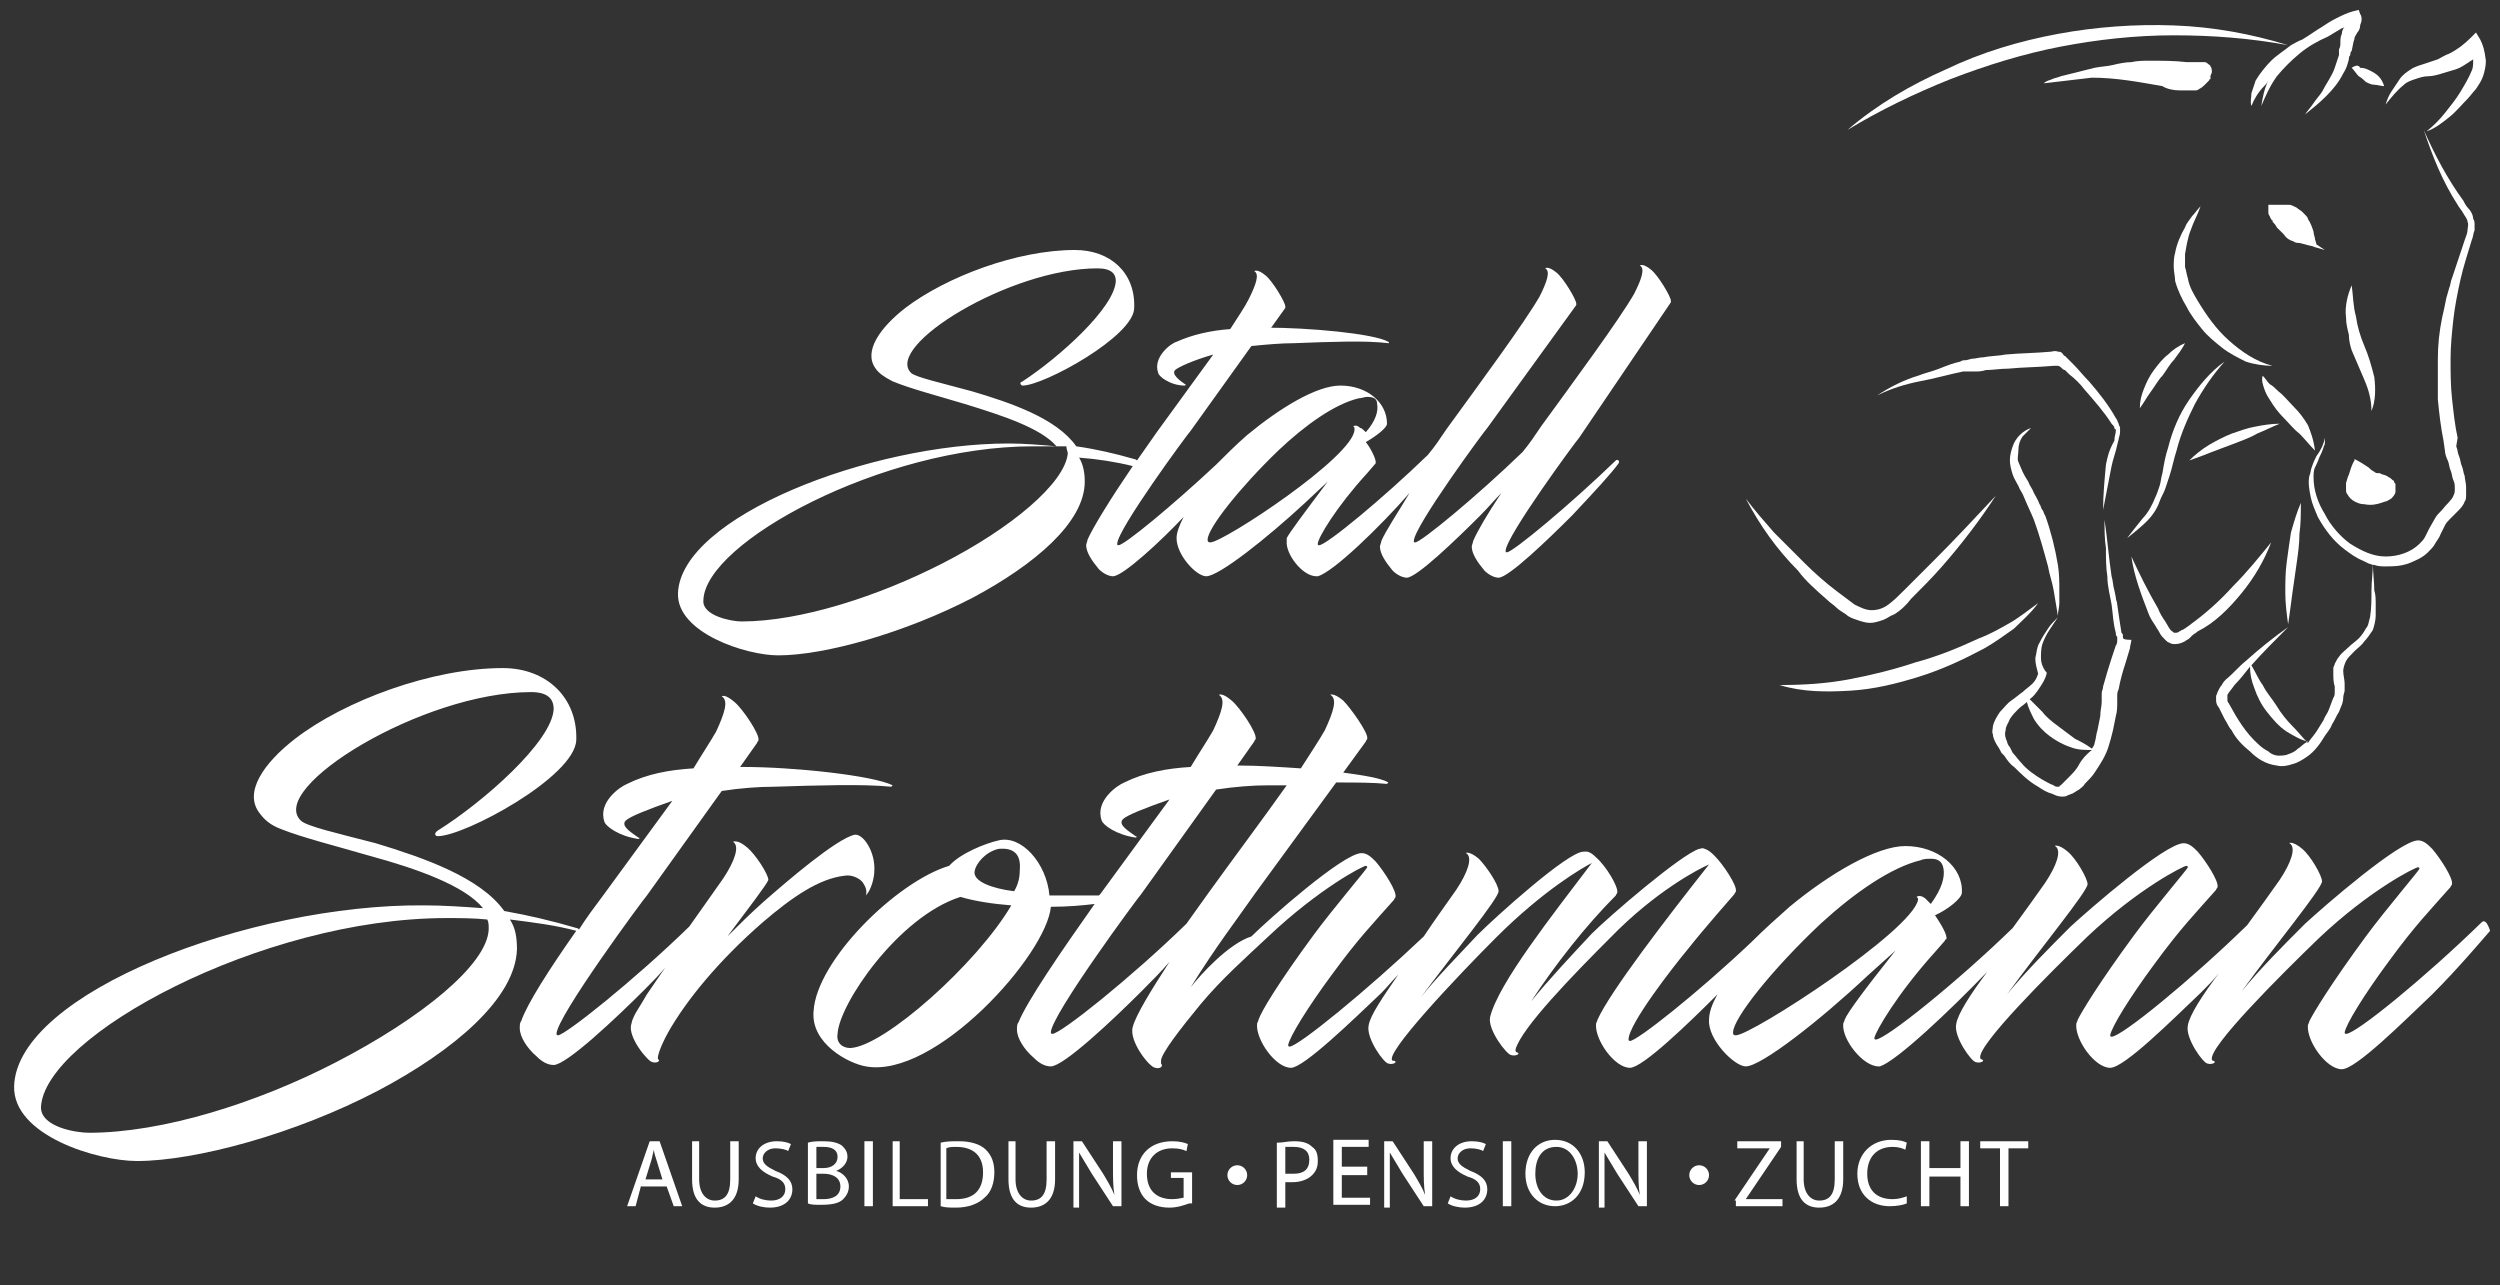 <?xml version="1.0" encoding="utf-8"?>
<!-- Generator: Adobe Illustrator 25.2.1, SVG Export Plug-In . SVG Version: 6.00 Build 0)  -->
<svg version="1.2" baseProfile="tiny" id="Ebene_1" xmlns="http://www.w3.org/2000/svg" xmlns:xlink="http://www.w3.org/1999/xlink"
	 x="0px" y="0px" viewBox="0 0 177 91" overflow="visible" xml:space="preserve">
<rect x="0" y="0" width="177" height="91" fill="#333333" stroke="none"/>
<g>
	<path fill="#FFFFFF" d="M129.4,42.5c0.2,0.2,0.4,0.3,0.6,0.5c0.2,0.2,0.4,0.3,0.7,0.5c0.2,0.2,0.5,0.3,0.8,0.4
		c0.3,0.1,0.6,0.2,0.9,0.2c0.3,0,0.6-0.1,0.9-0.2c0.3-0.1,0.5-0.3,0.8-0.4c0.5-0.3,0.9-0.7,1.2-1.1c0.7-0.7,1.5-1.5,2.2-2.3
		c1.4-1.6,2.7-3.3,3.8-5c-1.4,1.5-2.9,3.1-4.3,4.5c-0.7,0.7-1.5,1.5-2.2,2.2c-0.4,0.4-0.7,0.7-1.1,1c-0.4,0.3-0.8,0.4-1.2,0.4
		c-0.4,0-0.8-0.2-1.2-0.4c-0.4-0.3-0.8-0.6-1.2-0.9c-0.8-0.6-1.6-1.3-2.3-2c-0.4-0.4-0.7-0.7-1.1-1.1c-0.4-0.4-0.7-0.7-1.1-1.1
		c-0.7-0.8-1.4-1.6-2-2.4c1,1.9,2.2,3.6,3.7,5.1C127.8,41.1,128.6,41.8,129.4,42.5z"/>
	<path fill="#FFFFFF" d="M144.3,42.7c-0.7,0.5-1.3,1-2,1.4c-0.7,0.4-1.4,0.8-2.2,1.1c-1.5,0.7-3,1.3-4.5,1.7
		c-1.5,0.5-3.1,0.9-4.7,1.2c-1.6,0.3-3.2,0.4-4.9,0.4c1.6,0.5,3.3,0.5,5,0.4c1.7-0.1,3.3-0.5,4.9-1c1.6-0.5,3.1-1.2,4.6-2
		c0.7-0.4,1.4-0.9,2.1-1.4C143.2,43.9,143.8,43.4,144.3,42.7z"/>
	<path fill="#FFFFFF" d="M143.2,30.9c0.1-0.1,0.2-0.2,0.3-0.3c0.1-0.1,0.2-0.2,0.3-0.3c-0.6,0.2-1.1,0.7-1.3,1.3
		c-0.1,0.3-0.2,0.6-0.2,1c0,0.3,0.1,0.7,0.2,1c0.1,0.3,0.3,0.6,0.4,0.8c0.1,0.3,0.3,0.5,0.4,0.8c0.2,0.5,0.5,1.1,0.7,1.6
		c0.4,1.1,0.7,2.2,1,3.3c0.1,0.6,0.3,1.1,0.4,1.7c0.1,0.6,0.2,1.2,0.3,1.8c0-0.3,0.1-0.6,0.1-0.9c0-0.3,0-0.6,0-0.9
		c0-0.6,0-1.2-0.1-1.8c-0.2-1.2-0.5-2.4-0.9-3.5c-0.1-0.1-0.1-0.3-0.2-0.4c-0.1-0.1-0.1-0.3-0.2-0.4c-0.1-0.3-0.3-0.6-0.4-0.8
		c-0.1-0.3-0.3-0.5-0.4-0.8c-0.2-0.3-0.3-0.5-0.4-0.7c-0.1-0.2-0.2-0.5-0.3-0.7c-0.1-0.2,0-0.5,0-0.8
		C142.9,31.5,143,31.2,143.2,30.9z"/>
	<path fill="#FFFFFF" d="M166.5,24.8c0.3,0.7,0.6,1.4,0.9,2.1c0.3,0.7,0.5,1.4,0.5,2.2c0.3-0.7,0.3-1.6,0.2-2.4
		c-0.2-0.8-0.4-1.5-0.7-2.2c-0.3-0.7-0.5-1.4-0.6-2.1c-0.2-0.7-0.2-1.5-0.3-2.2c-0.3,0.7-0.5,1.5-0.4,2.3c0,0.4,0.1,0.8,0.2,1.2
		C166.3,24.1,166.4,24.5,166.5,24.8z"/>
	<path fill="#FFFFFF" d="M163.4,30.1c-0.3-0.5-0.6-0.9-1-1.3c-0.4-0.4-0.7-0.8-1.1-1.1c-0.2-0.2-0.4-0.4-0.6-0.5
		c-0.2-0.2-0.3-0.4-0.5-0.6c-0.1,0.3,0,0.6,0.1,0.9c0.1,0.3,0.2,0.5,0.4,0.8c0.3,0.5,0.6,0.9,1,1.3c0.4,0.4,0.7,0.8,1.1,1.1
		c0.4,0.4,0.7,0.8,1.1,1.2C163.8,31.1,163.6,30.6,163.4,30.1z"/>
	<path fill="#FFFFFF" d="M155,32.6c0.6-0.2,1.1-0.4,1.6-0.6c0.5-0.2,1.1-0.4,1.6-0.6c0.5-0.2,1.1-0.4,1.6-0.7
		c0.5-0.2,1.1-0.5,1.6-0.7c-0.6,0-1.2,0.1-1.7,0.2c-0.6,0.1-1.1,0.3-1.7,0.5c-0.5,0.2-1.1,0.5-1.6,0.8
		C155.9,31.8,155.4,32.2,155,32.6z"/>
	<path fill="#FFFFFF" d="M174.8,14.8c-0.2-0.2-0.3-0.4-0.4-0.6c-1.1-1.5-2-3.2-2.8-5c0.6,1.8,1.3,3.6,2.4,5.3
		c0.1,0.2,0.3,0.4,0.4,0.6c0.1,0.2,0.3,0.4,0.3,0.6c0.1,0.2,0,0.4,0,0.6c0,0.2-0.1,0.4-0.2,0.7c-0.3,0.9-0.6,1.8-0.9,2.7
		c-0.1,0.2-0.1,0.5-0.2,0.7l-0.2,0.7c-0.1,0.5-0.2,1-0.3,1.4c-0.2,1-0.3,1.9-0.3,2.9c0,1,0,2,0,2.9c0.1,1,0.2,1.9,0.4,2.9l0.1,0.7
		c0,0.2,0.1,0.5,0.2,0.7c0.1,0.2,0.1,0.5,0.2,0.7c0.1,0.2,0.1,0.5,0.2,0.7c0.1,0.2,0.1,0.4,0.1,0.6c0,0.2,0,0.3-0.1,0.5
		c-0.1,0.3-0.5,0.6-0.8,1c-0.2,0.2-0.4,0.4-0.5,0.6c-0.1,0.2-0.3,0.5-0.4,0.7c-0.1,0.2-0.2,0.4-0.3,0.6c-0.1,0.2-0.2,0.3-0.4,0.5
		c-0.6,0.6-1.5,0.9-2.4,0.9c-0.9,0-1.7-0.4-2.5-0.9c-0.7-0.5-1.4-1.3-1.8-2.1c-0.5-0.8-0.8-1.7-0.8-2.6c0-0.2,0-0.5,0.1-0.7
		c0.1-0.2,0.2-0.4,0.3-0.7c0.1-0.2,0.2-0.4,0.3-0.7c0-0.1,0.1-0.2,0.1-0.3c0-0.1,0-0.2,0-0.4c-0.1,0.5-0.3,0.9-0.6,1.3
		c-0.1,0.2-0.2,0.4-0.3,0.7c-0.1,0.2-0.1,0.5-0.2,0.7c-0.1,0.5,0,1,0.1,1.5c0.1,0.5,0.3,0.9,0.5,1.4c0.5,0.9,1.1,1.7,1.9,2.3
		c0.4,0.3,0.8,0.6,1.3,0.8l0.2,0.1l0.2,0.1c0.1,0,0.2,0.1,0.4,0.1c0.3,0.1,0.5,0.1,0.8,0.1c0.5,0,1,0,1.6-0.2c0.5-0.2,1-0.4,1.4-0.8
		c0.2-0.2,0.4-0.4,0.5-0.6c0.1-0.2,0.3-0.4,0.4-0.7c0.1-0.2,0.2-0.4,0.3-0.6c0.1-0.2,0.2-0.3,0.4-0.5c0.2-0.2,0.3-0.3,0.5-0.5
		c0.2-0.2,0.4-0.4,0.5-0.7c0.1-0.1,0.1-0.3,0.1-0.5c0-0.2,0-0.3,0-0.5c0-0.3-0.1-0.6-0.1-0.8c-0.1-0.2-0.1-0.5-0.2-0.7
		c-0.1-0.2-0.1-0.5-0.2-0.7c-0.1-0.2-0.1-0.5-0.2-0.7L174,31c-0.2-0.9-0.3-1.9-0.4-2.8c-0.1-0.9-0.1-1.9-0.1-2.8
		c0-0.9,0.1-1.9,0.2-2.8c0.1-0.9,0.3-1.9,0.5-2.8c0.2-0.9,0.5-1.8,0.8-2.8c0.1-0.2,0.1-0.5,0.2-0.7c0-0.1,0-0.3,0-0.4
		c0-0.1,0-0.3-0.1-0.4C175.1,15.2,174.9,14.9,174.8,14.8z"/>
	<path fill="#FFFFFF" d="M166.2,35c0.1,0.2,0.3,0.4,0.5,0.5c0.2,0.1,0.4,0.2,0.7,0.2c0.5,0.1,0.9,0,1.2-0.1l0.3-0.1
		c0.1,0,0.2-0.1,0.4-0.2c0.1-0.1,0.3-0.3,0.3-0.5c0-0.2,0-0.4,0-0.5c0-0.1-0.1-0.1-0.1-0.2c0,0,0-0.1-0.1-0.1c0,0-0.1-0.1-0.1-0.1
		c-0.1-0.1-0.2-0.1-0.3-0.2c-0.2-0.1-0.4-0.1-0.5-0.2l-0.1,0l-0.1,0l0,0l0,0c-0.1,0-0.2-0.1-0.2-0.1c-0.2-0.1-0.3-0.2-0.4-0.3
		c-0.3-0.2-0.6-0.4-1-0.6v0c0,0,0,0,0,0l0,0.1c0,0,0,0,0,0c0,0,0,0,0,0c-0.2,0.3-0.3,0.7-0.4,1c-0.1,0.2-0.1,0.3-0.2,0.6
		c0,0.1,0,0.2,0,0.4C166.1,34.8,166.1,34.9,166.2,35z"/>
	<path fill="#FFFFFF" d="M161.9,39.8c-0.1,0.7-0.1,1.5-0.1,2.2c0,0.7,0.1,1.5,0.2,2.2c0.1-0.7,0.2-1.4,0.3-2.2
		c0.1-0.7,0.2-1.4,0.3-2.1c0.1-0.7,0.2-1.4,0.2-2.1c0.1-0.7,0.1-1.4,0.1-2.2c-0.3,0.7-0.5,1.4-0.7,2.1
		C162.1,38.3,162,39.1,161.9,39.8z"/>
	<path fill="#FFFFFF" d="M168.1,41.8c0-0.6-0.1-1.3-0.1-1.9c0,0.6-0.1,1.3-0.1,1.9c0,0.6,0,1.3-0.1,1.9c-0.1,0.3-0.1,0.6-0.3,0.8
		c-0.1,0.2-0.3,0.5-0.5,0.7c-0.2,0.2-0.5,0.4-0.7,0.6c-0.2,0.2-0.5,0.4-0.7,0.7c-0.1,0.1-0.2,0.3-0.3,0.5c0,0.1-0.1,0.2-0.1,0.3
		c0,0.1,0,0.2,0,0.3c0,0.4,0,0.7,0.1,1c0,0.1,0,0.3,0,0.4c0,0.1,0,0.3-0.1,0.4c-0.1,0.3-0.2,0.5-0.3,0.8c-0.1,0.3-0.3,0.5-0.4,0.8
		c-0.2,0.3-0.3,0.5-0.5,0.8c-0.2,0.3-0.4,0.5-0.6,0.8c-0.4-0.4-0.7-0.8-1.1-1.2c-0.4-0.4-0.8-0.9-1.1-1.4c-0.3-0.5-0.7-0.9-1-1.5
		c-0.3-0.4-0.5-0.9-0.8-1.4c0,0,0,0,0,0c0.8-0.9,1.7-1.8,2.6-2.7c-1,0.7-2,1.5-3,2.4c-0.5,0.4-0.9,0.9-1.4,1.3
		c-0.1,0.1-0.2,0.2-0.3,0.4c-0.1,0.1-0.2,0.3-0.3,0.5c0,0.1-0.1,0.2-0.1,0.3c0,0.1,0,0.2,0,0.3c0,0.2,0.1,0.4,0.2,0.5l0.2,0.4
		l0.2,0.4c0.2,0.3,0.3,0.6,0.5,0.8c0.3,0.6,0.8,1.1,1.3,1.5c0.5,0.5,1.1,0.9,1.9,1c0.4,0.1,0.8,0,1.1-0.1c0.4-0.1,0.7-0.3,1-0.5
		c0.6-0.4,1-1,1.3-1.5c0.2-0.3,0.4-0.5,0.5-0.8c0.2-0.3,0.3-0.6,0.5-0.9c0.1-0.3,0.3-0.6,0.3-1c0-0.2,0.1-0.4,0.1-0.5
		c0-0.2,0-0.4,0-0.5c0-0.3-0.1-0.6-0.1-0.9c0-0.2,0.1-0.5,0.2-0.7c0.1-0.2,0.3-0.4,0.6-0.7c0.2-0.2,0.5-0.4,0.7-0.7
		c0.2-0.2,0.4-0.5,0.6-0.8c0.1-0.3,0.2-0.7,0.2-1c0-0.3,0-0.7,0-1C168.2,42.5,168.2,42.1,168.1,41.8z M162.7,53
		c-0.2,0.2-0.4,0.3-0.7,0.4c-0.2,0.1-0.5,0.1-0.7,0.1c-0.2,0-0.5-0.1-0.7-0.3c-0.2-0.1-0.5-0.3-0.7-0.5c-0.9-0.8-1.5-1.8-2.1-2.9
		c-0.1-0.1-0.1-0.2-0.1-0.3c0-0.1,0-0.2,0-0.3c0.1-0.2,0.3-0.4,0.5-0.7c0.4-0.4,0.7-0.8,1.1-1.3c0,0.5,0.1,1,0.3,1.5
		c0.2,0.6,0.5,1.2,0.9,1.7c0.4,0.5,0.8,1,1.4,1.4c0.5,0.3,1,0.6,1.5,0.7C163,52.7,162.9,52.9,162.7,53z"/>
	<path fill="#FFFFFF" d="M149.1,32.9c-0.1,1.1-0.2,2.1-0.2,3.2c0.2-1,0.4-2.1,0.6-3.1c0.1-0.5,0.3-1,0.4-1.5l0.1-0.4
		c0-0.1,0.1-0.3,0.1-0.5c0-0.1,0-0.2,0-0.3c0-0.1-0.1-0.2-0.1-0.3c-0.1-0.2-0.1-0.3-0.2-0.4c-0.5-0.9-1.2-1.8-1.9-2.6
		c-0.4-0.4-0.7-0.8-1.1-1.2l-0.3-0.3c-0.1-0.1-0.2-0.2-0.3-0.3c-0.1,0-0.1-0.1-0.2-0.2c-0.1-0.1-0.2-0.1-0.3-0.1
		c-0.2-0.1-0.4,0-0.5,0c-1.1,0.1-2.1,0.1-3.2,0.2c-0.5,0.1-1.1,0.1-1.6,0.2c-0.3,0-0.5,0.1-0.8,0.1l-0.4,0.1c-0.1,0-0.3,0-0.4,0.1
		c-0.5,0.1-1,0.3-1.5,0.5c-0.5,0.2-1,0.3-1.5,0.5c-1,0.3-2,0.8-2.9,1.4c1-0.5,2-0.8,3-1c1.1-0.2,2.1-0.5,3.1-0.7c0.1,0,0.3,0,0.4,0
		l0.4,0c0.3,0,0.5,0,0.8-0.1c0.5,0,1-0.1,1.6-0.1c1-0.1,2.1-0.1,3.2-0.2c0.1,0,0.2,0,0.3,0c0,0,0.1,0,0.2,0.1
		c0.1,0.1,0.2,0.2,0.3,0.2l0.3,0.3c0.4,0.3,0.8,0.7,1.1,1.1c0.7,0.8,1.4,1.6,1.9,2.4c0.1,0.1,0.2,0.2,0.2,0.3c0,0,0,0.1,0.1,0.1
		c0,0,0,0.1,0,0.1c0,0.2-0.1,0.4-0.1,0.7C149.3,31.9,149.2,32.4,149.1,32.9z"/>
	<path fill="#FFFFFF" d="M150.3,45.1L150.3,45.1l0-0.1c0-0.1,0-0.1-0.1-0.2c-0.1-0.6-0.2-1.3-0.3-2c0-0.2-0.1-0.3-0.1-0.5l-0.1-0.5
		c-0.1-0.3-0.1-0.7-0.2-1c-0.2-1.3-0.3-2.7-0.5-4c0,0.7,0,1.4,0.1,2c0,0.7,0,1.4,0.1,2c0,0.7,0.2,1.4,0.3,2c0.1,0.7,0.1,1.3,0.3,2
		c0,0.1,0,0.2,0.1,0.3l0,0.1c0,0,0,0,0,0c0,0,0,0,0,0.1c0,0.1,0,0.3-0.1,0.4c-0.1,0.3-0.2,0.6-0.3,0.9c-0.2,0.6-0.4,1.3-0.6,2
		c0,0.2-0.1,0.3-0.1,0.5c0,0.1,0,0.2,0,0.3l0,0.3c0,0.3-0.1,0.6-0.1,1l-0.2,1c-0.1,0.3-0.1,0.6-0.2,0.9c0,0.1-0.1,0.3-0.2,0.4
		c-0.4-0.3-0.8-0.5-1.2-0.7c-0.4-0.3-0.8-0.6-1.2-0.9c-0.4-0.3-0.8-0.6-1.1-1c-0.3-0.3-0.6-0.6-0.9-0.9c0,0,0,0,0,0
		c0.3-0.2,0.5-0.5,0.7-0.8c0.2-0.3,0.4-0.6,0.5-1l0-0.1l-0.1-0.1c-0.2-0.3-0.3-0.6-0.3-0.9c0-0.3,0-0.7,0.1-1c0.1-0.3,0.3-0.7,0.5-1
		c0.2-0.3,0.4-0.6,0.6-0.9c-0.3,0.3-0.5,0.5-0.7,0.8c-0.2,0.3-0.4,0.6-0.6,1c-0.2,0.3-0.2,0.7-0.3,1.1c0,0.4,0.1,0.7,0.2,1.1
		c-0.1,0.3-0.2,0.5-0.4,0.7c-0.2,0.2-0.5,0.4-0.7,0.6c-0.3,0.2-0.5,0.4-0.8,0.6c-0.3,0.2-0.5,0.5-0.8,0.8c-0.2,0.3-0.4,0.6-0.5,1
		c0,0.2-0.1,0.4,0,0.6c0,0.2,0.1,0.4,0.2,0.6c0.1,0.2,0.2,0.3,0.3,0.5l0.1,0.2l0.2,0.2c0.2,0.3,0.4,0.6,0.7,0.8c0.5,0.5,1,1,1.7,1.4
		c0.3,0.2,0.6,0.4,1,0.5c0.2,0.1,0.4,0.2,0.7,0.2c0.1,0,0.3,0,0.4-0.1c0.1,0,0.2-0.1,0.3-0.1c0.2-0.1,0.3-0.2,0.5-0.3
		c0.1-0.1,0.3-0.2,0.4-0.4c0.3-0.3,0.5-0.5,0.7-0.8c0.4-0.6,0.8-1.2,1-1.9c0.1-0.3,0.2-0.7,0.3-1.1l0.2-1c0.1-0.3,0.1-0.7,0.1-1
		l0-0.2c0-0.1,0-0.2,0-0.2c0-0.2,0-0.3,0.1-0.5c0.1-0.6,0.3-1.3,0.5-1.9c0.1-0.3,0.2-0.7,0.3-1c0-0.2,0.1-0.4,0.1-0.6
		C150.3,45.3,150.3,45.2,150.3,45.1z M147.1,54.3c-0.2,0.3-0.4,0.5-0.6,0.7c-0.1,0.1-0.2,0.2-0.3,0.3c-0.1,0.1-0.2,0.2-0.3,0.3
		c-0.1,0-0.1,0.1-0.1,0.1c0,0-0.1,0-0.1,0c-0.1,0-0.2,0-0.3-0.1c-0.3-0.1-0.6-0.3-0.8-0.4c-0.5-0.3-1.1-0.7-1.5-1.2
		c-0.2-0.2-0.4-0.5-0.6-0.7l-0.1-0.2l-0.1-0.2c-0.1-0.1-0.2-0.3-0.2-0.4c-0.1-0.2-0.2-0.5-0.1-0.8c0-0.3,0.2-0.5,0.3-0.8
		c0.2-0.3,0.4-0.5,0.6-0.7c0.2-0.2,0.4-0.3,0.6-0.5c0.1,0.4,0.3,0.8,0.5,1.2c0.3,0.5,0.7,0.9,1.1,1.2c0.4,0.3,0.9,0.6,1.5,0.8
		c0.5,0.2,1,0.2,1.5,0.2C147.6,53.5,147.3,53.9,147.1,54.3z"/>
	<path fill="#FFFFFF" d="M158.7,42c0.9-1.1,1.6-2.3,2.1-3.6c-0.9,1.1-1.7,2.1-2.7,3.1c-0.9,1-1.9,1.9-3,2.7
		c-0.1,0.1-0.3,0.2-0.4,0.3c-0.1,0-0.1,0.1-0.2,0.1c-0.1,0-0.1,0.1-0.2,0.1c-0.1,0.1-0.2,0.1-0.3,0.1c-0.1,0-0.1,0-0.2-0.1
		c-0.2-0.1-0.3-0.4-0.5-0.7c-0.2-0.3-0.4-0.6-0.5-0.9c-0.7-1.2-1.3-2.4-1.9-3.7c0.2,1.4,0.7,2.7,1.2,4c0.1,0.3,0.3,0.6,0.5,0.9
		c0.1,0.2,0.2,0.3,0.3,0.5c0.1,0.2,0.2,0.3,0.4,0.5c0.1,0.1,0.2,0.2,0.3,0.2c0.1,0.1,0.3,0.1,0.4,0.1c0.3,0,0.5-0.1,0.7-0.2
		c0.1-0.1,0.2-0.1,0.3-0.2c0.1-0.1,0.1-0.1,0.2-0.2c0.1-0.1,0.3-0.2,0.4-0.3C156.8,44.1,157.8,43.1,158.7,42z"/>
	<path fill="#FFFFFF" d="M152.9,35.5c0.1-0.3,0.3-0.6,0.4-0.9c0.1-0.3,0.2-0.6,0.3-0.9c0.2-0.6,0.3-1.2,0.5-1.8
		c0.3-1.2,0.8-2.3,1.3-3.3c0.6-1.1,1.3-2.1,2.1-3c-1,0.7-1.8,1.7-2.5,2.7c-0.7,1-1.2,2.2-1.5,3.4c-0.2,0.6-0.3,1.2-0.4,1.8
		c-0.1,0.3-0.1,0.6-0.2,0.9c-0.1,0.3-0.2,0.6-0.3,0.8c-0.2,0.5-0.5,1.1-0.9,1.5c-0.4,0.5-0.8,1-1.1,1.4c0.5-0.4,1-0.8,1.4-1.2
		C152.3,36.6,152.7,36.1,152.9,35.5z"/>
	<path fill="#FFFFFF" d="M155.9,23.3c0.4,0.5,0.9,0.9,1.4,1.3c0.5,0.4,1.1,0.7,1.7,1c0.6,0.2,1.3,0.3,1.9,0.3
		c-1.2-0.3-2.2-1-3.1-1.8c-0.9-0.8-1.6-1.8-2.2-2.8c-0.3-0.5-0.6-1-0.7-1.6c-0.1-0.3-0.1-0.5-0.2-0.8c0-0.3,0-0.6,0-0.9
		c0.1-0.6,0.2-1.2,0.4-1.7c0.2-0.6,0.5-1.1,0.7-1.7c-0.2,0.2-0.4,0.5-0.6,0.7c-0.2,0.3-0.4,0.5-0.5,0.8c-0.3,0.5-0.6,1.2-0.7,1.8
		c-0.1,0.3-0.1,0.7-0.1,1c0,0.3,0.1,0.7,0.1,1c0.2,0.7,0.5,1.3,0.8,1.8C155.1,22.3,155.5,22.8,155.9,23.3z"/>
	<path fill="#FFFFFF" d="M160.8,4.3c-0.4,0.4-0.8,0.9-1.1,1.4c-0.1,0.3-0.2,0.6-0.3,0.9c0,0.3-0.1,0.6,0,0.9c0.2-0.5,0.5-1,0.9-1.4
		c0.1-0.1,0.2-0.2,0.3-0.4c-0.3,0.6-0.4,1.2-0.5,1.8c0.3-0.7,0.6-1.4,1.1-2.1c0.5-0.6,1-1.1,1.6-1.6c0.6-0.5,1.3-0.9,2-1.2l1-0.6
		c0.1,0,0.2-0.1,0.2-0.1c-0.1,0.1-0.2,0.3-0.2,0.5c-0.1,0.2-0.1,0.4-0.1,0.6c0,0.2,0,0.3-0.1,0.5c0,0.1,0,0.1,0,0.2
		c0,0.1,0,0.1,0,0.2c-0.1,0.3-0.2,0.6-0.3,0.9c-0.2,0.6-0.6,1.1-0.9,1.7c-0.2,0.3-0.4,0.5-0.6,0.8c-0.2,0.3-0.4,0.5-0.6,0.8
		c0.5-0.4,1-0.8,1.5-1.3c0.5-0.5,0.9-1,1.2-1.6c0.2-0.3,0.3-0.6,0.4-1c0-0.1,0-0.2,0.1-0.3c0-0.1,0-0.2,0.1-0.3l0.1-0.5
		c0-0.1,0.1-0.3,0.1-0.4c0-0.1,0.1-0.2,0.2-0.4c0.1-0.1,0.2-0.3,0.2-0.5c0-0.1,0.1-0.2,0.1-0.4c0-0.1,0-0.3-0.1-0.4L167,0.7
		l-0.4,0.1c-0.4,0.1-0.8,0.3-1.2,0.5c-0.4,0.2-0.7,0.4-1,0.6c-0.5,0.3-0.9,0.6-1.4,0.9c-0.3,0.1-0.6,0.3-0.8,0.4
		C161.7,3.6,161.2,3.9,160.8,4.3z"/>
	<path fill="#FFFFFF" d="M166.5,4.8c0.2,0.2,0.3,0.4,0.5,0.6c0.2,0.1,0.4,0.3,0.5,0.4c0.2,0.1,0.4,0.2,0.6,0.2
		c0.2,0,0.5,0.1,0.7,0.1c-0.1-0.3-0.2-0.5-0.4-0.7c-0.2-0.2-0.4-0.3-0.6-0.4c-0.2-0.1-0.4-0.2-0.7-0.2C167,4.6,166.8,4.6,166.5,4.8z
		"/>
	<path fill="#FFFFFF" d="M145.9,3.3c2.6-0.5,5.3-0.8,8-0.8c2.7,0,5.4,0.2,8.1,0.7c-2.6-0.8-5.3-1.3-8.1-1.4
		c-2.7-0.1-5.5,0.1-8.2,0.6c-2.7,0.5-5.4,1.3-7.9,2.5c-2.5,1.1-4.9,2.5-7,4.3c2.3-1.4,4.8-2.6,7.3-3.6
		C140.7,4.6,143.3,3.8,145.9,3.3z"/>
	<path fill="#FFFFFF" d="M175.6,2.8l-0.3-0.5l-0.4,0.4c-0.4,0.4-0.9,0.8-1.5,1.1c-0.3,0.1-0.6,0.3-0.8,0.4c-0.3,0.1-0.6,0.2-0.9,0.3
		c-0.3,0.1-0.7,0.2-1,0.4c-0.3,0.2-0.6,0.4-0.8,0.7c-0.2,0.3-0.4,0.6-0.6,0.9c-0.2,0.3-0.3,0.6-0.4,0.9c0.4-0.5,0.8-1,1.3-1.4
		c0.2-0.2,0.5-0.3,0.8-0.4c0.3-0.1,0.6-0.2,0.9-0.2c0.3,0,0.7-0.1,1-0.2c0.3-0.1,0.7-0.2,1-0.3c0.3-0.1,0.6-0.3,0.9-0.5
		c0.1-0.1,0.2-0.1,0.3-0.2c0,0,0,0,0,0.1c0,0.2,0,0.5-0.1,0.7c-0.2,0.5-0.5,1-0.8,1.5c-0.3,0.5-0.7,1-1.1,1.5
		c-0.4,0.5-0.8,0.9-1.3,1.3c0.6-0.2,1.1-0.6,1.6-1c0.5-0.4,0.9-0.9,1.3-1.3c0.2-0.2,0.4-0.5,0.6-0.7c0.2-0.3,0.4-0.6,0.5-0.9
		c0.1-0.3,0.2-0.7,0.2-1.1C175.9,3.5,175.8,3.2,175.6,2.8z"/>
	<path fill="#FFFFFF" d="M154.3,6.4l0.3,0l0.3,0l0.3,0l0.1,0l0,0l0,0l0,0c0,0,0.1,0,0.1,0c0.1,0,0.2,0,0.3-0.1
		c0.2-0.1,0.3-0.2,0.4-0.3c0.1-0.1,0.2-0.2,0.3-0.3c0,0,0-0.1,0.1-0.1l0-0.1c0,0,0,0,0-0.1c0-0.1,0.1-0.2,0.1-0.3
		c0-0.1,0-0.3-0.1-0.4c0-0.1-0.1-0.1-0.2-0.2c-0.1-0.1-0.2-0.1-0.2-0.1c-0.1,0-0.1,0-0.1,0l-0.1,0l-0.2,0l-0.3,0l-0.6,0
		c-0.8-0.1-1.7-0.1-2.6-0.1c-0.4,0-0.9,0-1.3,0.1c-0.4,0-0.9,0.1-1.3,0.2c-0.4,0.1-0.8,0.1-1.3,0.2c-0.4,0.1-0.8,0.2-1.2,0.3
		c-0.4,0.1-0.8,0.2-1.2,0.3c-0.2,0.1-0.4,0.1-0.6,0.2c-0.2,0.1-0.4,0.1-0.6,0.3l3.4-0.4c1.7,0,3.3,0.3,5,0.6
		C153.4,6.3,153.9,6.4,154.3,6.4z"/>
	<path fill="#FFFFFF" d="M164,17.3c0-0.1-0.1-0.3-0.1-0.4c0-0.1-0.1-0.3-0.1-0.5c-0.1-0.3-0.2-0.6-0.4-0.9c0-0.1-0.1-0.2-0.2-0.3
		c0,0-0.1-0.1-0.1-0.1l0,0L163,15c-0.1-0.1-0.3-0.2-0.4-0.3c-0.2-0.1-0.4-0.2-0.5-0.2c-0.2,0-0.4,0-0.5,0c-0.1,0-0.2,0-0.3,0
		c0,0-0.1,0-0.1,0l-0.1,0c-0.1,0-0.2,0-0.2,0c0,0-0.1,0-0.1,0c0,0-0.1,0-0.1,0c0,0,0,0-0.1,0l0,0c0,0,0,0,0,0l0,0c0,0,0,0,0,0
		c0,0,0,0,0,0c0,0,0,0,0,0c0,0,0,0,0,0.1c0,0,0,0,0,0.1c0,0.1,0,0.1,0,0.1c0,0.1,0,0.1,0,0.2c0,0.1,0,0.2,0.1,0.3
		c0,0.1,0.1,0.2,0.1,0.2c0,0,0,0.1,0.1,0.1l0,0.1l0,0l0,0l0,0c0.1,0.1,0.2,0.2,0.3,0.4c0.1,0.1,0.1,0.1,0.2,0.2l0.2,0.2
		c0,0,0.1,0.1,0.1,0.1c0.2,0.3,0.4,0.4,0.7,0.5c0.1,0.1,0.3,0.1,0.4,0.1l0.4,0.1c0.3,0.1,0.5,0.1,0.7,0.2l0.7,0.2L164,17.3z"/>
	<path fill="#FFFFFF" d="M153.1,26.6c0.3-0.4,0.5-0.8,0.8-1.1c0.3-0.4,0.6-0.8,0.8-1.2c-0.5,0.2-0.9,0.5-1.2,0.8
		c-0.4,0.3-0.7,0.7-1,1.1c-0.3,0.4-0.5,0.8-0.7,1.3c-0.2,0.5-0.3,0.9-0.3,1.4c0.3-0.4,0.5-0.8,0.8-1.2
		C152.6,27.3,152.8,26.9,153.1,26.6z"/>
</g>
<circle fill="#FFFFFF" cx="87.6" cy="83.2" r="0.7"/>
<circle fill="#FFFFFF" cx="120.3" cy="83.2" r="0.7"/>
<g>
	<path fill="#FFFFFF" d="M61.1,62.5c0.2,0.3,0.3,0.6,0.2,0.9c0.4-0.4,0.6-1.3,0.6-1.7c0.1-1.4-0.8-2.7-1.4-2.6
		c-1.3,0.3-4.8,3.3-6.5,4.8c-0.9,0.8-1.7,1.6-2.5,2.4c1.5-2,2.8-3.7,2.9-4c0-0.4-0.9-1.8-1.5-2.3c-0.7-0.6-1-0.4-1-0.4
		c0.5,0.3,0.1,1.4-0.7,2.6c-0.5,0.7-1.4,2-2.4,3.4c-3.9,3.8-8.8,7.7-9.3,7.7c-0.1,0-0.1-0.1-0.1-0.1c0-1.2,6.2-9.6,6.4-9.8l5.3-7.4
		c1.3-0.2,2.6-0.3,3.7-0.3c3.2-0.1,6.3-0.2,8.3,0c0,0,0.1-0.1,0.1-0.1c-1.4-0.7-7-1.3-10.6-1.3h-0.2l1.2-1.7c0-0.1,0.1-0.1,0.1-0.2
		c0.1-0.4-1.1-2.2-1.7-2.7c-0.7-0.6-0.9-0.4-0.9-0.4c0.5,0.3,0.2,1.2-0.4,2.5c-0.4,0.7-1,1.6-1.6,2.6c-1.7,0.1-3.3,0.4-4.7,1.1
		c-0.5,0.2-2.1,1.3-1.6,2.7c0.1,0.3,1,1,2.4,1.2c0.1,0,0.1-0.1,0-0.1c-0.4-0.3-1.3-0.8-0.9-1.2c0.3-0.3,1.6-0.8,3.3-1.4l-4.9,6.7
		c-0.6,0.8-1.2,1.6-1.7,2.4c0,0-0.1-0.1-0.2-0.1c-1.7-0.5-3.4-0.9-5.1-1.2c-1.7-2.4-5.8-3.8-9.1-4.8c-2.7-0.7-4.9-1.2-5.3-1.6
		c-2.4-2.3,8.6-9.1,16.3-9.1c1.2,0,1.6,0.5,1.6,1.2c-0.1,2.3-5,6.6-8.2,8.6c-0.3,0.2-0.2,0.4,0,0.4c1.9,0,9.7-4.2,9.8-6.8
		c0.1-3-2.1-5.1-5.2-5.1c-5,0-11.2,2.3-14.7,5c-2.2,1.7-3.7,3.8-2.5,5.3c0.3,0.4,0.7,0.8,1.5,1.1c1.5,0.6,3.9,1.2,6.3,1.9
		c3.3,0.9,6.7,2.1,8,3.7c-1.4-0.1-2.8-0.2-4.2-0.2C17.7,64,1.2,70.3,1,76.9c-0.1,3.5,5.9,5.3,8.7,5.3c4.1,0,11.2-1.9,17.1-5
		c5.3-2.8,9.7-6.5,9.8-10c0-0.8-0.1-1.5-0.5-2.1c1.6,0.2,3.2,0.4,4.7,0.8c-1.9,2.7-3.5,5.2-3.9,6.4c-0.1,0.1-0.1,0.3-0.1,0.5
		c0,0.6,0.5,1.4,1.2,2c0.4,0.4,0.8,0.6,1.2,0.6c0.9,0,4.4-3.3,6.4-5.3c0.6-0.6,1.1-1.1,1.5-1.6l-1.3,1.9c-0.5,0.9-1,1.5-1.1,2.1
		c-0.3,0.9,1.2,2.7,1.5,2.7c0.3,0.1,0.6-0.1,0.4-0.2c-0.1-0.1,0.1-0.8,0.7-1.9c1.3-2.3,3.6-5.1,6.7-7.8c2.1-1.8,4-3.1,5.8-3.3
		C60.3,61.9,60.9,62.2,61.1,62.5z M23.8,75.2c-5.6,2.9-12.3,5-17.5,5c-0.9,0-3.4-0.4-3.4-1.8c0.2-5,15.6-13.4,28.7-13.4
		c1,0,1.9,0,2.9,0.1c0.1,0.2,0.1,0.4,0.1,0.7C34.5,68.3,29.8,72.1,23.8,75.2z"/>
	<path fill="#FFFFFF" d="M175.7,65.3c-4,3.9-8.9,7.9-9.6,7.9c-0.1,0-0.1-0.1-0.1-0.1c0.1-0.6,1.4-2.7,3.1-5c1.9-2.6,2.9-3.6,4.4-5.3
		c0-0.1,0.1-0.1,0.1-0.2c0.1-0.4-0.8-1.8-1.4-2.5c-0.3-0.3-0.6-0.6-1-0.6c-1.3,0-6.7,4.7-8,5.9c-1.5,1.5-3.2,3.2-4.5,4.8
		c2.4-3.3,5.7-7.3,5.7-7.8c0-0.4-0.8-1.8-1.4-2.3c-0.7-0.6-1-0.4-0.9-0.4c0.5,0.3,0.1,1.4-0.7,2.6c-0.7,1-1.5,2.1-2.3,3.2
		c-4,3.9-8.9,7.9-9.6,7.9c-0.1,0-0.1-0.1-0.1-0.1c0.1-0.6,1.4-2.7,3.1-5c1.9-2.6,2.9-3.6,4.4-5.3c0-0.1,0.1-0.1,0.1-0.2
		c0.1-0.4-0.8-1.8-1.4-2.5c-0.3-0.3-0.6-0.6-1-0.6c-1.3,0-6.7,4.7-8,5.9c-1.5,1.5-3.2,3.2-4.5,4.8c2.4-3.3,5.7-7.3,5.7-7.8
		c0-0.4-0.8-1.8-1.4-2.3c-0.7-0.6-1-0.4-0.9-0.4c0.5,0.3,0.1,1.4-0.7,2.6c-0.7,1-1.5,2.1-2.3,3.2c-3.9,3.8-9,7.9-9.7,7.9
		c-0.1,0-0.1-0.1-0.1-0.1c0.1-0.5,1.6-3.1,4.3-6.1l0.7-0.8c0-0.1,0.1-0.1,0.1-0.1c0.1-0.3-0.4-1.1-0.8-1.7c0.9-0.4,1.9-1.2,1.9-1.6
		c0.1-1.8-1.7-3.3-4-3.3c-2,0-5.3,1.9-8.2,4.3c-0.9,0.8-1.8,1.6-2.7,2.5c-3.8,3.6-8.1,7-8.6,7c-0.1,0-0.1-0.1-0.1-0.1
		c0-1.1,3.2-5.2,4.2-6.4c1.1-1.4,3.3-3.9,3.3-3.9c0-0.1,0.1-0.1,0.1-0.2c0.1-0.4-0.9-1.9-1.5-2.5c-0.2-0.2-0.4-0.4-0.7-0.5
		c-0.2-0.1-0.3,0-0.4,0c-1.3,0.4-6.4,4.8-7.6,6c-1.4,1.5-3,3.2-4.3,4.8c1.7-2.6,3.9-5.4,6-7.5c0-0.1,0.1-0.1,0.1-0.2
		c0.1-0.4-0.8-1.9-1.5-2.5c-0.5-0.5-0.7-0.4-0.9-0.4c-1.1,0-6.2,4.6-7.5,5.9c-1.3,1.4-2.8,2.9-4,4.4c2.4-3.2,5.5-7,5.5-7.5
		c0-0.5-0.9-1.8-1.4-2.3c-0.7-0.6-1-0.4-0.9-0.4c0.5,0.3,0.1,1.4-0.7,2.6c-0.7,1-1.5,2.1-2.3,3.3c-4,3.8-8.9,7.8-9.5,7.8
		c-0.1,0-0.1-0.1-0.1-0.1c0.1-0.6,1.4-2.7,3.1-5c1.9-2.6,2.9-3.6,4.4-5.3c0-0.1,0.1-0.1,0.1-0.2c0.1-0.4-0.8-1.8-1.4-2.5
		c-0.3-0.3-0.6-0.6-1-0.6c-1.3,0-6.6,4.7-7.8,5.9C87,66.8,85,69,84.3,69.9c1.8-2.9,3.2-4.7,4.6-6.7l5.7-7.8c1.4,0,2.6,0,3.6,0.1
		c0,0,0.1-0.1,0.1-0.1c-0.5-0.3-1.7-0.5-3.2-0.7l1.6-2.2c0-0.1,0.1-0.1,0.1-0.2c0.1-0.4-1.2-2.2-1.7-2.7c-0.7-0.6-1-0.4-0.9-0.4
		c0.5,0.3,0.2,1.2-0.4,2.5c-0.4,0.7-1,1.6-1.7,2.7c-1.5-0.1-3.1-0.2-4.3-0.2h-0.2l1.2-1.7c0-0.1,0.1-0.1,0.1-0.2
		c0.1-0.4-1.1-2.2-1.7-2.7c-0.7-0.6-0.9-0.4-0.9-0.4c0.5,0.3,0.2,1.2-0.4,2.5c-0.4,0.7-1,1.6-1.6,2.6c-1.7,0.1-3.3,0.4-4.7,1.1
		c-0.5,0.2-2.1,1.3-1.6,2.7c0.1,0.3,1,1,2.4,1.2c0.1,0,0.1-0.1,0-0.1c-0.4-0.3-1.3-0.8-0.9-1.2c0.3-0.3,1.6-0.8,3.3-1.4l-4.9,6.7
		c0,0-0.1,0.1-0.1,0.1c-0.9,0-2.2,0-3.5,0c-0.2-2.3-2-4.3-3.6-3.9c-0.9,0.2-2.7,0.9-3.5,1.8c-3.7,1.1-9.4,6.7-9.6,10.3
		c-0.2,2.3,2.5,3.7,3.7,3.9c4.9,0.9,12.8-7.9,13.1-11.3c1.2,0,2.3-0.1,3.1-0.2c-2.4,3.4-4.8,6.9-5.4,8.4c-0.1,0.1-0.1,0.3-0.1,0.5
		c0,0.6,0.5,1.4,1.2,2c0.4,0.4,0.8,0.6,1.2,0.6c0.9,0,4.4-3.3,6.4-5.3c0.7-0.7,1.4-1.4,2-2.1c-1.3,2-2.4,3.8-2.6,4.6
		c-0.3,1,1.2,2.9,1.6,2.9c0.3,0.1,0.6-0.1,0.4-0.3c0,0,0-0.1,0-0.2c0-0.5,1.4-2.3,2.8-4c1.5-1.8,3.2-3.3,4.8-4.8
		c3.6-3.4,6.7-5,6.9-5c0,0,0.1,0,0.1,0.1c0,0.1-2.4,2.9-3.8,4.8c-2.5,3.4-3.7,5.4-3.9,6c0,0.1-0.1,0.2-0.1,0.3
		c-0.1,1.1,1.3,3.1,2.4,3.1c0.9,0,4.4-3.4,6.4-5.3c0.4-0.4,0.8-0.9,1.2-1.3c-1.1,1.6-2,2.9-2.1,3.6c-0.2,0.9,1.1,2.7,1.4,2.7
		c0.3,0.1,0.7-0.1,0.4-0.2c0,0,0,0-0.1,0c-0.7-0.4,4.6-6,7.3-8.7c3.4-3.4,6.2-5,6.8-5.3c-2.8,3.7-6.6,8.5-7.2,10.9
		c-0.2,0.9,1.2,2.7,1.5,2.7c0.3,0.1,0.7-0.1,0.4-0.2c-0.1,0-0.1-0.1-0.1-0.2c0.4-1.5,4.1-5.3,6.7-7.9c3.2-3.3,6.3-4.9,7-5.2
		c-3,3.8-7,9-7.9,11c0,0.1-0.1,0.2-0.1,0.3c-0.1,1.1,1.3,3.1,2.4,3.1c0.9,0,4.2-3.2,6.2-5.2c-0.4,0.7-0.6,1.3-0.6,1.8
		c-0.1,1.4,1.8,3.3,2.6,3.3c1.1,0,5.3-3.3,8.6-6.4l2-1.8c-2.3,2.9-3.4,4.4-3.6,4.9c0,0.1-0.1,0.2-0.1,0.3c-0.1,1.1,1.4,3,2.5,3
		c0,0,0.1,0,0.1,0c1.2-0.4,4.9-3.9,7.6-6.7c-1.2,1.6-2.1,3-2.2,3.7c-0.2,0.9,1.1,2.7,1.4,2.7c0.3,0.1,0.7-0.1,0.4-0.2
		c-0.1,0-0.1-0.1-0.1-0.1c-0.2-0.9,4.8-5.9,7.6-8.6c3.6-3.4,6.8-5,7-5c0,0,0.1,0,0.1,0.1c0,0.1-2.4,2.9-3.8,4.8
		c-2.5,3.4-3.7,5.4-4,6c0,0.1-0.1,0.2-0.1,0.3c-0.1,1.1,1.3,3.1,2.4,3.1c1,0,4.4-3.4,6.4-5.3c0.5-0.5,0.9-0.9,1.3-1.4
		c-1.2,1.6-2.1,3-2.2,3.7c-0.2,0.9,1.1,2.7,1.4,2.7c0.3,0.1,0.7-0.1,0.4-0.2c-0.1,0-0.1-0.1-0.1-0.1c-0.2-0.9,4.8-5.9,7.6-8.6
		c3.6-3.4,6.8-5,7-5c0,0,0.1,0,0.1,0.1c0,0.1-2.4,2.9-3.8,4.8c-2.5,3.4-3.7,5.4-4,6c0,0.1-0.1,0.2-0.1,0.3c-0.1,1.1,1.3,3.1,2.4,3.1
		c1,0,4.4-3.4,6.4-5.3c1.8-1.8,3.4-3.7,4.1-4.5C176.1,65.3,175.9,65.1,175.7,65.3z M60.2,74.2c-0.6,0-1-0.4-0.9-1
		c0.1-2.1,4.3-8.3,8.7-9.7c1,0.3,2.3,0.5,3.6,0.6C69.2,68.2,62.6,74.1,60.2,74.2z M72.2,61.6c0,0.5-0.1,1-0.4,1.5
		c-1.6-0.2-2.9-0.7-2.8-1.4c0.1-0.6,0.8-1.4,1.7-1.6C71.8,60,72.3,60.5,72.2,61.6z M74.5,73.2c-0.1,0-0.1-0.1-0.1-0.1
		c0-1.2,6.2-9.6,6.4-9.8l5.3-7.4c1.3-0.2,2.6-0.3,3.7-0.3c0.4,0,0.9,0,1.3,0c-1.7,2.4-3.8,5.2-5.6,7.7c-0.5,0.7-1,1.4-1.5,2.1
		C80.1,69.2,75.1,73.2,74.5,73.2z M122.9,73.3c-0.2,0-0.2-0.1-0.2-0.2c0-1,2.8-4.5,6.2-7.7c2.4-2.2,5-4,7.1-4.5
		c0.2-0.1,0.5-0.1,0.7-0.1c0.4,0,0.8,0.1,0.9,0.7c0.1,0.6-0.1,1.4-0.9,2.5c-0.3-0.3-0.4-0.4-0.4-0.4c-0.4-0.3-0.6-0.1-0.6-0.1
		c0.1,0.1,0.1,0.1,0.1,0.2C135.4,65.9,124,73.3,122.9,73.3z"/>
</g>
<g>
	<path fill="#FFFFFF" d="M45.4,83.9L45,85.4h-0.6l1.6-4.6h0.7l1.6,4.6h-0.6l-0.5-1.4H45.4z M46.9,83.5l-0.4-1.3
		c-0.1-0.3-0.2-0.6-0.2-0.8h0c-0.1,0.3-0.1,0.5-0.2,0.8l-0.4,1.3H46.9z"/>
	<path fill="#FFFFFF" d="M49.5,80.8v2.7c0,1,0.5,1.5,1.1,1.5c0.7,0,1.1-0.4,1.1-1.5v-2.7h0.6v2.7c0,1.4-0.7,2-1.7,2
		c-0.9,0-1.6-0.5-1.6-2v-2.7H49.5z"/>
	<path fill="#FFFFFF" d="M53.5,84.7c0.3,0.2,0.7,0.3,1.1,0.3c0.6,0,1-0.3,1-0.8c0-0.4-0.2-0.7-0.9-0.9c-0.7-0.3-1.2-0.7-1.2-1.3
		c0-0.7,0.6-1.2,1.5-1.2c0.5,0,0.8,0.1,1,0.2l-0.2,0.5c-0.1-0.1-0.5-0.2-0.9-0.2c-0.6,0-0.9,0.4-0.9,0.7c0,0.4,0.3,0.6,0.9,0.9
		c0.8,0.3,1.2,0.7,1.2,1.3c0,0.7-0.5,1.3-1.6,1.3c-0.4,0-0.9-0.1-1.2-0.3L53.5,84.7z"/>
	<path fill="#FFFFFF" d="M57.2,80.9c0.3-0.1,0.7-0.1,1.1-0.1c0.6,0,1,0.1,1.3,0.3c0.2,0.2,0.4,0.4,0.4,0.8c0,0.4-0.3,0.8-0.8,1v0
		c0.4,0.1,0.9,0.5,0.9,1.1c0,0.4-0.2,0.7-0.4,0.9c-0.3,0.3-0.8,0.4-1.6,0.4c-0.4,0-0.7,0-0.9-0.1V80.9z M57.8,82.7h0.5
		c0.6,0,1-0.3,1-0.8c0-0.5-0.4-0.7-1-0.7c-0.3,0-0.4,0-0.5,0V82.7z M57.8,84.9c0.1,0,0.3,0,0.5,0c0.6,0,1.2-0.2,1.2-0.9
		c0-0.6-0.5-0.9-1.2-0.9h-0.5V84.9z"/>
	<path fill="#FFFFFF" d="M61.8,80.8v4.6h-0.6v-4.6H61.8z"/>
	<path fill="#FFFFFF" d="M63.1,80.8h0.6v4.1h2v0.5h-2.5V80.8z"/>
	<path fill="#FFFFFF" d="M66.6,80.9c0.4-0.1,0.8-0.1,1.3-0.1c0.8,0,1.5,0.2,1.9,0.6c0.4,0.4,0.6,0.9,0.6,1.6c0,0.7-0.2,1.4-0.7,1.8
		c-0.4,0.4-1.1,0.7-2,0.7c-0.4,0-0.8,0-1.1-0.1V80.9z M67.1,84.9c0.1,0,0.4,0,0.6,0c1.3,0,1.9-0.7,1.9-1.9c0-1.1-0.6-1.8-1.9-1.8
		c-0.3,0-0.5,0-0.7,0.1V84.9z"/>
	<path fill="#FFFFFF" d="M71.9,80.8v2.7c0,1,0.5,1.5,1.1,1.5c0.7,0,1.1-0.4,1.1-1.5v-2.7h0.6v2.7c0,1.4-0.7,2-1.7,2
		c-0.9,0-1.6-0.5-1.6-2v-2.7H71.9z"/>
	<path fill="#FFFFFF" d="M76,85.4v-4.6h0.6l1.5,2.3c0.3,0.5,0.6,1,0.8,1.5l0,0c-0.1-0.6-0.1-1.2-0.1-1.9v-1.9h0.6v4.6h-0.6l-1.5-2.3
		c-0.3-0.5-0.6-1-0.9-1.5l0,0c0,0.6,0,1.1,0,1.9v2H76z"/>
	<path fill="#FFFFFF" d="M84.2,85.2c-0.3,0.1-0.8,0.3-1.4,0.3c-0.7,0-1.3-0.2-1.7-0.6c-0.4-0.4-0.6-1-0.6-1.7c0-1.4,0.9-2.4,2.5-2.4
		c0.5,0,0.9,0.1,1.1,0.2l-0.1,0.5c-0.2-0.1-0.5-0.2-1-0.2c-1.1,0-1.8,0.7-1.8,1.8c0,1.2,0.7,1.8,1.8,1.8c0.4,0,0.7-0.1,0.8-0.1v-1.4
		h-0.9V83h1.5V85.2z"/>
	<path fill="#FFFFFF" d="M90.5,80.9c0.3,0,0.7-0.1,1.1-0.1c0.6,0,1,0.1,1.3,0.4c0.3,0.2,0.4,0.5,0.4,1c0,0.4-0.1,0.7-0.4,1
		c-0.3,0.3-0.8,0.5-1.4,0.5c-0.2,0-0.3,0-0.5,0v1.8h-0.6V80.9z M91.1,83.1c0.1,0,0.3,0,0.5,0c0.7,0,1.1-0.3,1.1-1
		c0-0.6-0.4-0.9-1.1-0.9c-0.3,0-0.5,0-0.6,0V83.1z"/>
	<path fill="#FFFFFF" d="M96.8,83.2H95v1.6h2v0.5h-2.6v-4.6h2.5v0.5H95v1.4h1.8V83.2z"/>
	<path fill="#FFFFFF" d="M98,85.4v-4.6h0.6l1.5,2.3c0.3,0.5,0.6,1,0.8,1.5l0,0c-0.1-0.6-0.1-1.2-0.1-1.9v-1.9h0.6v4.6h-0.6l-1.5-2.3
		c-0.3-0.5-0.6-1-0.9-1.5l0,0c0,0.6,0,1.1,0,1.9v2H98z"/>
	<path fill="#FFFFFF" d="M102.7,84.7c0.3,0.2,0.7,0.3,1.1,0.3c0.6,0,1-0.3,1-0.8c0-0.4-0.2-0.7-0.9-0.9c-0.7-0.3-1.2-0.7-1.2-1.3
		c0-0.7,0.6-1.2,1.5-1.2c0.5,0,0.8,0.1,1,0.2l-0.2,0.5c-0.1-0.1-0.5-0.2-0.9-0.2c-0.6,0-0.9,0.4-0.9,0.7c0,0.4,0.3,0.6,0.9,0.9
		c0.8,0.3,1.2,0.7,1.2,1.3c0,0.7-0.5,1.3-1.6,1.3c-0.4,0-0.9-0.1-1.2-0.3L102.7,84.7z"/>
	<path fill="#FFFFFF" d="M107,80.8v4.6h-0.6v-4.6H107z"/>
	<path fill="#FFFFFF" d="M112.2,83c0,1.6-1,2.4-2.1,2.4c-1.2,0-2.1-0.9-2.1-2.3c0-1.5,0.9-2.4,2.1-2.4
		C111.4,80.7,112.2,81.7,112.2,83z M108.7,83.1c0,1,0.5,1.9,1.5,1.9c0.9,0,1.5-0.9,1.5-1.9c0-0.9-0.5-1.9-1.5-1.9
		C109.1,81.2,108.7,82.1,108.7,83.1z"/>
	<path fill="#FFFFFF" d="M113.2,85.4v-4.6h0.6l1.5,2.3c0.3,0.5,0.6,1,0.8,1.5l0,0c-0.1-0.6-0.1-1.2-0.1-1.9v-1.9h0.6v4.6h-0.6
		l-1.5-2.3c-0.3-0.5-0.6-1-0.9-1.5l0,0c0,0.6,0,1.1,0,1.9v2H113.2z"/>
	<path fill="#FFFFFF" d="M122.8,85l2.5-3.7v0H123v-0.5h3.1v0.4l-2.5,3.7v0h2.6v0.5h-3.3V85z"/>
	<path fill="#FFFFFF" d="M127.7,80.8v2.7c0,1,0.5,1.5,1.1,1.5c0.7,0,1.1-0.4,1.1-1.5v-2.7h0.6v2.7c0,1.4-0.7,2-1.7,2
		c-0.9,0-1.6-0.5-1.6-2v-2.7H127.7z"/>
	<path fill="#FFFFFF" d="M135,85.2c-0.2,0.1-0.7,0.2-1.2,0.2c-1.3,0-2.3-0.8-2.3-2.3c0-1.4,1-2.4,2.4-2.4c0.6,0,0.9,0.1,1.1,0.2
		l-0.1,0.5c-0.2-0.1-0.5-0.2-0.9-0.2c-1.1,0-1.8,0.7-1.8,1.9c0,1.1,0.6,1.8,1.8,1.8c0.4,0,0.7-0.1,1-0.2L135,85.2z"/>
	<path fill="#FFFFFF" d="M136.6,80.8v1.9h2.2v-1.9h0.6v4.6h-0.6v-2.1h-2.2v2.1H136v-4.6H136.6z"/>
	<path fill="#FFFFFF" d="M141.6,81.3h-1.4v-0.5h3.4v0.5h-1.4v4.1h-0.6V81.3z"/>
</g>
<path fill="#FFFFFF" d="M118.3,21.4c0,0,0-0.1,0-0.1c0-0.3-0.9-1.8-1.4-2.2c-0.6-0.5-0.8-0.3-0.8-0.3c0.4,0.2,0.1,1-0.4,2
	c-1.1,1.9-4.2,6.1-6.6,9.4c-0.4,0.6-0.8,1.2-1.3,1.8c-3.2,3.1-7.2,6.4-7.6,6.4c-0.1,0-0.1,0-0.1-0.1c0-1,5-7.8,5.2-8l6.3-8.7
	c0,0,0-0.1,0-0.1c0-0.3-0.9-1.8-1.4-2.2c-0.6-0.5-0.8-0.3-0.8-0.3c0.4,0.2,0.1,1-0.4,2c-1.1,1.9-4.2,6.1-6.6,9.4
	c-0.4,0.6-0.8,1.2-1.3,1.8c-3.2,3.1-7.2,6.4-7.7,6.4c-0.1,0-0.1,0-0.1-0.1c0-0.4,1.3-2.6,3.5-5l0.6-0.7c0,0,0-0.1,0-0.1
	c0-0.2-0.3-0.9-0.7-1.4c0.7-0.4,1.5-1,1.5-1.3c0-1.5-1.4-2.7-3.3-2.7c-1.7,0-4.3,1.6-6.6,3.5c-0.8,0.7-1.5,1.4-2.2,2.1
	c-3.1,2.9-6.5,5.7-6.9,5.7c-0.1,0-0.1,0-0.1-0.1c0-1,5-7.8,5.2-8l4.3-6c1-0.1,2.1-0.2,3-0.2c2.6-0.1,5.1-0.2,6.7,0c0,0,0.1,0,0-0.1
	c-1.1-0.6-5.7-1-8.6-1H90l1-1.4c0,0,0-0.1,0-0.1c0-0.3-0.9-1.8-1.4-2.2c-0.6-0.5-0.8-0.3-0.8-0.3c0.4,0.2,0.1,1-0.4,2
	c-0.3,0.6-0.8,1.3-1.3,2.1c-1.4,0.1-2.7,0.4-3.8,0.9c-0.4,0.1-1.7,1.1-1.3,2.2c0,0.2,0.8,0.9,1.9,0.9c0,0,0.1-0.1,0-0.1
	c-0.3-0.2-1-0.7-0.7-1c0.2-0.2,1.3-0.7,2.7-1.1l-4,5.5c-0.5,0.7-0.9,1.3-1.4,2c0,0-0.1-0.1-0.2-0.1c-1.4-0.4-2.7-0.7-4.1-0.9
	c-1.4-2-4.7-3.1-7.4-3.9c-2.2-0.6-4-1-4.3-1.3c-1.9-1.9,7-7.4,13.2-7.4c1,0,1.3,0.4,1.3,0.9c-0.1,1.9-4,5.4-6.6,7.1
	c-0.3,0.1-0.1,0.3,0,0.3c1.5,0,7.9-3.5,7.9-5.5c0.1-2.5-1.7-4.1-4.2-4.1c-4.1,0-9.1,1.9-12,4.1c-1.8,1.4-3,3.1-2.1,4.3
	c0.2,0.3,0.6,0.6,1.2,0.9c1.2,0.5,3.1,1,5.1,1.6c2.6,0.8,5.4,1.7,6.5,3c-1.1-0.1-2.3-0.2-3.4-0.2c-9.8,0-23.2,5.2-23.4,10.6
	c-0.1,2.8,4.8,4.4,7.1,4.4c3.3,0,9-1.6,13.8-4.1c4.3-2.3,7.9-5.3,7.9-8.2c0-0.6-0.1-1.2-0.4-1.7c1.3,0.1,2.6,0.3,3.8,0.6
	c-1.5,2.2-2.8,4.3-3.2,5.2c0,0.1-0.1,0.3-0.1,0.4c0,0.5,0.4,1.1,0.9,1.7c0.3,0.3,0.7,0.5,1,0.5c0.7,0,3.4-2.5,5-4.2
	c-0.3,0.6-0.5,1.1-0.5,1.5c0,1.2,1.4,2.7,2.1,2.7c0.9,0,4.3-2.7,7-5.2l1.6-1.5c-1.8,2.4-2.7,3.6-2.9,4c0,0.1,0,0.2,0,0.2
	c-0.1,0.9,1.1,2.5,2.1,2.5c0,0,0,0,0.1,0c1.1-0.3,4.4-3.5,6.5-5.9c-0.9,1.5-1.7,2.7-2,3.4c0,0.1-0.1,0.3-0.1,0.4
	c0,0.5,0.4,1.1,0.9,1.7c0.3,0.3,0.7,0.5,1,0.5c0.7,0,3.5-2.7,5.2-4.4c0.6-0.6,1-1.1,1.5-1.6c-1,1.5-1.7,2.7-2,3.4
	c0,0.1-0.1,0.3-0.1,0.4c0,0.5,0.4,1.1,0.9,1.7c0.3,0.3,0.7,0.5,1,0.5c0.7,0,3.5-2.7,5.2-4.4c1.6-1.7,2.8-3,3.3-3.7
	c0.1-0.2-0.1-0.3-0.2-0.2c-3.2,3.1-7.3,6.5-7.7,6.5c-0.1,0-0.1,0-0.1-0.1c0-1,5-7.8,5.2-8L118.3,21.4z M66.7,39.9
	c-4.5,2.3-10,4.1-14.2,4.1c-0.7,0-2.8-0.4-2.7-1.5c0.1-4.1,12.7-10.9,23.3-10.9c0.8,0,1.6,0,2.4,0c0,0.2,0.1,0.4,0.1,0.5
	C75.4,34.2,71.6,37.4,66.7,39.9z M85.7,38.4c-0.2,0-0.2-0.1-0.2-0.2c0-0.8,2.3-3.7,5-6.3c1.9-1.8,4-3.3,5.7-3.7
	c0.2,0,0.4-0.1,0.6-0.1c0.4,0,0.7,0.1,0.7,0.5c0.1,0.5-0.1,1.2-0.8,2c-0.2-0.2-0.3-0.3-0.4-0.3c-0.3-0.3-0.5-0.1-0.5-0.1
	c0.1,0,0.1,0.1,0.1,0.2C95.9,32.3,86.6,38.4,85.7,38.4z"/>
</svg>
